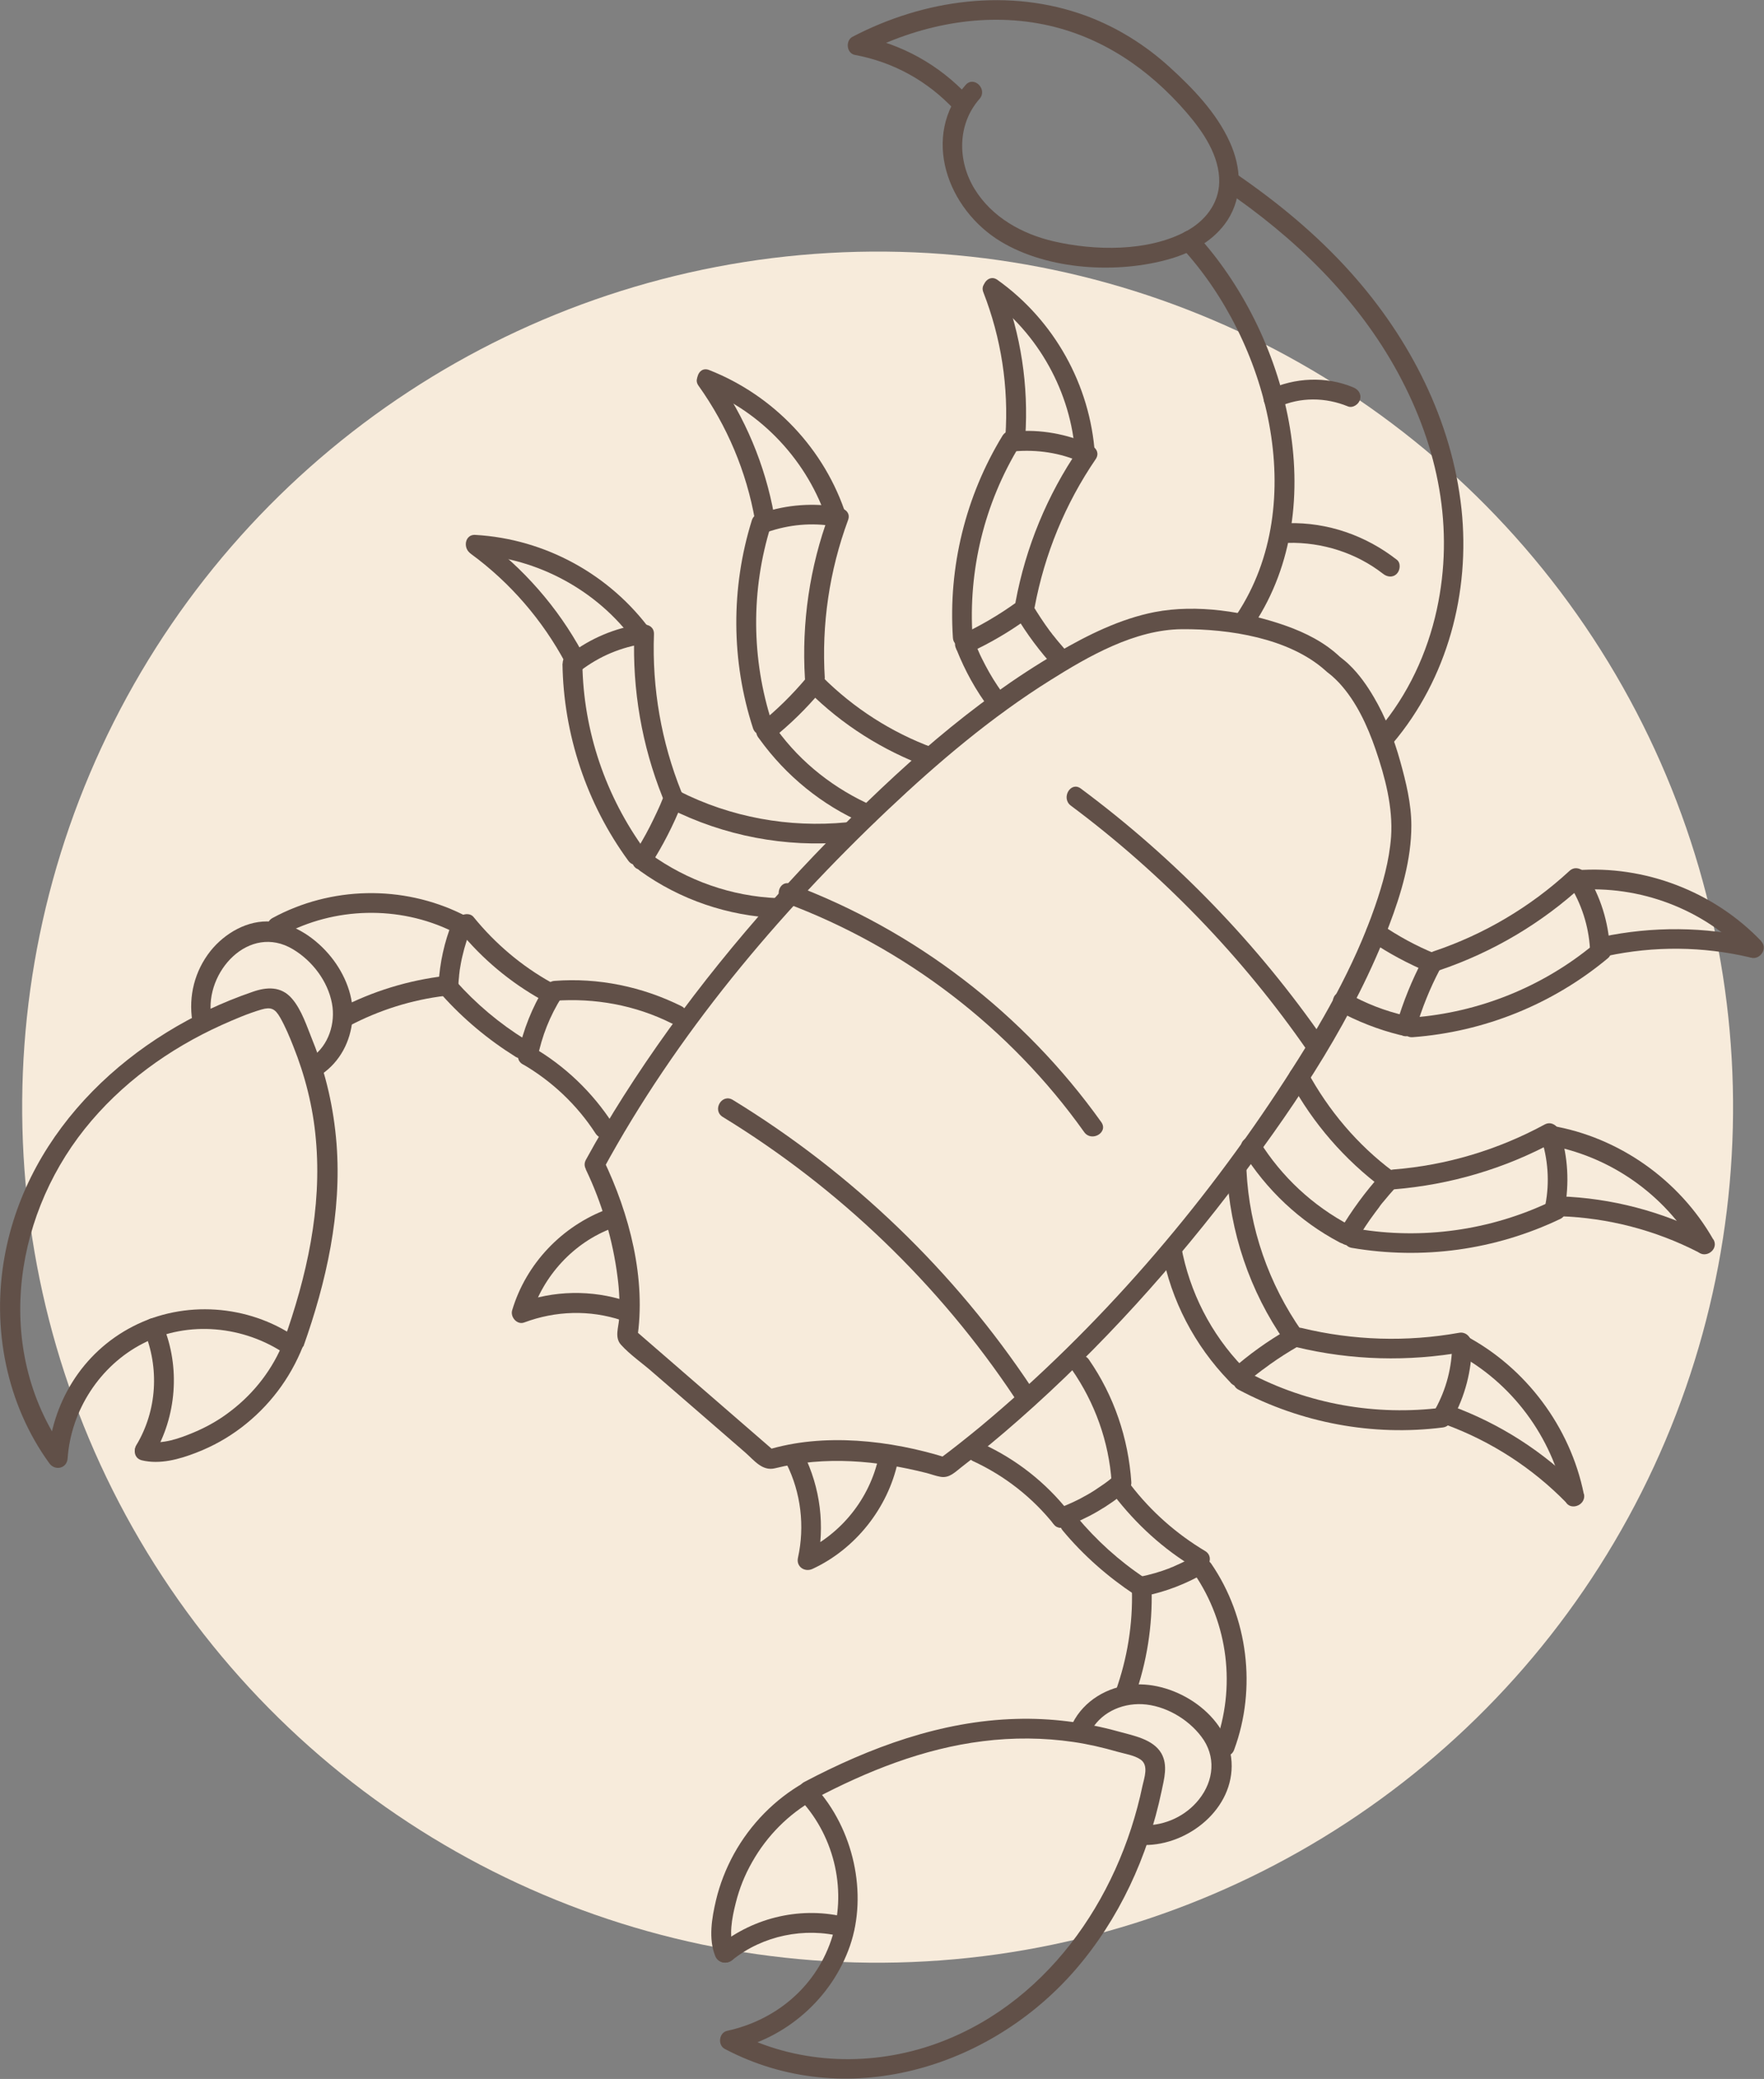 <?xml version="1.0" encoding="UTF-8"?> <svg xmlns="http://www.w3.org/2000/svg" id="Layer_2" data-name="Layer 2" viewBox="0 0 88.69 104.51"><rect x="0" y="0" width="88.69" height="104.51" fill="#808080" stroke="none"/><defs><style> .cls-1 { fill: #f7ebdb; } .cls-1, .cls-2 { stroke-width: 0px; } .cls-2 { fill: #615048; } </style></defs><g id="OBJECTS"><g><circle class="cls-1" cx="44.12" cy="55.66" r="43.01" transform="translate(-23.29 33.3) rotate(-33.25)"></circle><g><path class="cls-2" d="m29.45,58.78c.81,1.68,1.37,3.58,1.6,5.43.09.68.12,1.38.08,2.07-.03.46-.24.95.09,1.32.46.51,1.08.93,1.59,1.38.87.75,1.74,1.51,2.61,2.26l2.04,1.77c.46.4.86.96,1.51.8,2.52-.63,5.13-.39,7.62.24.23.06.46.15.7.19.45.08.74-.25,1.08-.51.98-.75,1.93-1.54,2.86-2.36,4.14-3.64,7.85-7.78,11.16-12.18,2.94-3.9,5.71-8.1,7.46-12.69.6-1.58,1.11-3.29,1.11-5,0-1.09-.27-2.19-.56-3.23-.31-1.12-.74-2.23-1.33-3.23-.34-.58-.74-1.15-1.23-1.62-.13-.13-.28-.25-.42-.36-.08-.06-.18-.17-.02-.01-.78-.75-1.75-1.24-2.77-1.6-2.02-.71-4.46-1.09-6.58-.68-1.73.34-3.36,1.15-4.87,2.03-4.29,2.5-8.08,5.92-11.53,9.46-3.84,3.93-7.36,8.22-10.31,12.86-.66,1.04-1.29,2.1-1.88,3.18-.31.57.56,1.07.86.5,3.67-6.76,8.77-12.84,14.34-18.11,2.52-2.38,5.2-4.65,8.14-6.49,1.94-1.22,4.26-2.55,6.62-2.57s5.38.44,7.21,2.07c.07.07.15.13.23.19.09.07-.07-.06,0,0,.04.03.08.07.12.1.12.11.24.22.35.34.86.93,1.42,2.15,1.83,3.34.48,1.4.88,2.91.78,4.4-.09,1.2-.42,2.37-.81,3.5-1.07,3.09-2.74,5.97-4.51,8.7-4.19,6.47-9.39,12.5-15.32,17.44-.68.56-1.37,1.11-2.07,1.63l.39-.05c-2.83-.89-6.22-1.28-9.08-.39l.49.13c-2.38-2.06-4.75-4.12-7.13-6.18l.13.49c.48-3.03-.38-6.32-1.7-9.06-.28-.58-1.14-.07-.86.5Z"></path><path class="cls-2" d="m40.93,90.44c2.65-1.4,5.49-2.54,8.49-2.91,1.51-.19,3.05-.18,4.55.04.75.11,1.48.28,2.21.49.35.1.86.18,1.16.39.43.29.19.92.1,1.33-1.2,5.75-4.93,11.14-10.67,13.06-3.22,1.07-6.81.89-9.83-.7l-.12.91c2.71-.58,5-2.6,5.91-5.22s.19-5.9-1.76-8.02c-.43-.47-1.13.23-.7.7,1.72,1.87,2.34,4.64,1.51,7.05s-2.86,4.02-5.22,4.53c-.41.09-.49.71-.12.91,6.03,3.18,13.3,1.01,17.62-3.97,2.21-2.55,3.65-5.7,4.34-8.98.13-.63.33-1.31-.01-1.91-.42-.72-1.42-.89-2.17-1.1-1.66-.46-3.4-.68-5.12-.63-3.77.1-7.36,1.43-10.66,3.17-.57.3-.06,1.15.5.86h0Z"></path><path class="cls-2" d="m40.45,89.6c-1.49.84-2.72,2.1-3.55,3.6-.4.73-.71,1.52-.9,2.32-.21.89-.39,1.94-.04,2.81.23.59,1.19.33.96-.26-.3-.75-.12-1.64.07-2.4s.46-1.42.83-2.07c.74-1.31,1.82-2.4,3.13-3.14.56-.32.06-1.17-.5-.86h0Z"></path><path class="cls-2" d="m36.82,98.53c1.53-1.23,3.63-1.66,5.53-1.17.62.16.88-.8.26-.96-2.26-.59-4.68-.04-6.49,1.42-.21.17-.18.53,0,.7.21.21.49.17.7,0h0Z"></path><path class="cls-2" d="m57.53,92.75c2.21.02,4.53-1.83,4.39-4.18s-2.81-4.08-5-3.88c-1.24.11-2.42.8-2.99,1.93-.29.57.57,1.07.86.5.49-.99,1.55-1.5,2.64-1.45,1.14.06,2.29.73,2.97,1.63.75.98.64,2.21-.12,3.16-.66.83-1.69,1.31-2.75,1.3-.64,0-.64.99,0,.99h0Z"></path><path class="cls-2" d="m62.05,87.96c1.14-3.08.7-6.65-1.15-9.35-.36-.52-1.22-.03-.86.5,1.72,2.51,2.11,5.73,1.05,8.59-.22.6.74.86.96.26h0Z"></path><path class="cls-2" d="m57.05,85.28c.61-1.72.9-3.55.85-5.38-.02-.64-1.01-.64-.99,0,.05,1.75-.23,3.47-.82,5.12-.09.25.1.54.35.61.27.08.52-.09.61-.35h0Z"></path><path class="cls-2" d="m60.08,78.21c-.22.13-.45.25-.68.36-.11.05-.22.1-.33.15-.06.02-.06.03-.02.01-.03.01-.06.03-.09.04-.06.02-.11.04-.17.07-.47.18-.96.32-1.45.42-.25.05-.43.37-.35.61.09.27.34.4.61.35,1.04-.21,2.05-.61,2.97-1.14.22-.13.32-.45.18-.68s-.44-.32-.68-.18h0Z"></path><path class="cls-2" d="m57.55,79.32c-1.28-.85-2.43-1.89-3.42-3.08-.17-.21-.52-.18-.7,0-.2.2-.17.5,0,.7,1.04,1.25,2.27,2.33,3.63,3.23.22.15.55.04.68-.18.14-.24.05-.53-.18-.68h0Z"></path><path class="cls-2" d="m60.59,77.97c-1.44-.86-2.72-1.99-3.74-3.32-.16-.21-.43-.33-.68-.18-.21.12-.34.46-.18.68,1.13,1.47,2.5,2.73,4.1,3.68.55.33,1.05-.53.5-.86h0Z"></path><path class="cls-2" d="m53.48,76.77c1.18-.42,2.25-1.04,3.21-1.85.2-.17.19-.53,0-.7-.21-.19-.49-.18-.7,0-.22.19-.35.29-.6.46-.23.16-.47.32-.72.46-.5.29-.95.49-1.45.68-.24.09-.43.34-.35.61.08.24.35.44.61.35h0Z"></path><path class="cls-2" d="m56.88,74.5c-.15-2.2-.87-4.33-2.13-6.15-.36-.52-1.22-.03-.86.5,1.16,1.67,1.86,3.62,2,5.65.04.63,1.03.64.99,0h0Z"></path><path class="cls-2" d="m53.71,75.96c-1.14-1.44-2.62-2.6-4.29-3.37-.24-.11-.53-.07-.68.18-.13.21-.07.57.18.68,1.6.74,2.99,1.83,4.09,3.21.17.21.53.17.7,0,.21-.21.17-.49,0-.7h0Z"></path><path class="cls-2" d="m58.43,62.94c.45,2.44,1.64,4.7,3.36,6.48.44.46,1.15-.24.7-.7-1.61-1.67-2.68-3.77-3.1-6.05-.12-.63-1.07-.36-.96.26h0Z"></path><path class="cls-2" d="m62.61,69.56c.2-.18.41-.35.63-.52.03-.02.05-.04.08-.06.02-.01.09-.07.04-.03.05-.04.1-.08.16-.12.11-.08.23-.17.34-.25.45-.32.92-.62,1.39-.89.22-.13.32-.45.18-.68s-.44-.32-.68-.18c-1.01.58-1.96,1.26-2.83,2.03-.2.17-.19.53,0,.7.21.19.49.18.7,0h0Z"></path><path class="cls-2" d="m65.46,66.93c-1.67-2.38-2.65-5.19-2.79-8.09-.03-.64-1.02-.64-.99,0,.15,3.08,1.15,6.07,2.92,8.6.36.52,1.22.02.86-.5h0Z"></path><path class="cls-2" d="m65.18,67.72c2.77.67,5.63.74,8.44.24.63-.11.36-1.07-.26-.96-2.62.47-5.32.39-7.91-.24-.62-.15-.89.81-.26.96h0Z"></path><path class="cls-2" d="m73.01,67.56c0,1.15-.29,2.28-.86,3.3-.13.23-.06.54.18.68s.55.06.68-.18c.65-1.16.99-2.47.99-3.8,0-.27-.23-.5-.5-.5s-.5.23-.5.5h0Z"></path><path class="cls-2" d="m72.54,70.76c-3.36.43-6.78-.17-9.77-1.76-.56-.3-1.07.56-.5.86,3.14,1.67,6.74,2.35,10.27,1.9.62-.08.63-1.07,0-.99h0Z"></path><path class="cls-2" d="m72.7,71.62c2.28.84,4.35,2.18,6.05,3.92.45.46,1.15-.25.7-.7-1.83-1.86-4.05-3.28-6.49-4.17-.6-.22-.86.74-.26.96h0Z"></path><path class="cls-2" d="m79.63,75.1c-.68-3.37-2.92-6.36-5.96-7.96-.56-.3-1.07.56-.5.86,2.84,1.49,4.87,4.23,5.51,7.37.13.63,1.08.36.96-.26h0Z"></path><path class="cls-2" d="m67.87,61.6c-1.86-.98-3.43-2.44-4.54-4.22-.34-.55-1.2-.04-.86.5,1.19,1.93,2.89,3.53,4.89,4.58.57.3,1.08-.56.5-.86h0Z"></path><path class="cls-2" d="m68.21,62.36c.28-.48.58-.94.91-1.38.08-.11.16-.21.24-.32.05-.07-.04.05.01-.02.02-.03.04-.05.06-.08.05-.06.09-.12.14-.17.18-.22.36-.43.55-.64.17-.19.2-.51,0-.7-.19-.17-.52-.21-.7,0-.78.87-1.47,1.81-2.06,2.81-.13.22-.06.55.18.68s.54.06.68-.18h0Z"></path><path class="cls-2" d="m70.03,58.88c-1.78-1.33-3.24-3.06-4.3-5.02-.31-.57-1.17-.06-.86.5,1.14,2.11,2.73,3.94,4.66,5.38.22.16.56.04.68-.18.15-.26.04-.52-.18-.68h0Z"></path><path class="cls-2" d="m70.07,59.79c2.84-.23,5.59-1.04,8.09-2.4.56-.3.06-1.16-.5-.86-2.34,1.27-4.93,2.05-7.59,2.26-.63.05-.64,1.04,0,.99h0Z"></path><path class="cls-2" d="m77.47,57.16c.36,1.09.45,2.26.23,3.39-.05.26.07.54.35.61.24.07.56-.08.61-.35.25-1.31.18-2.66-.23-3.92-.08-.25-.34-.42-.61-.35-.25.07-.43.35-.35.61h0Z"></path><path class="cls-2" d="m77.93,60.42c-3.01,1.43-6.43,1.91-9.71,1.35-.62-.11-.89.85-.26.96,3.57.61,7.21.11,10.48-1.45.58-.27.07-1.13-.5-.86h0Z"></path><path class="cls-2" d="m78.42,61.14c2.43.08,4.81.7,6.97,1.81.57.29,1.07-.56.5-.86-2.32-1.19-4.86-1.86-7.47-1.95-.64-.02-.64.97,0,.99h0Z"></path><path class="cls-2" d="m86.14,62.31c-1.7-2.99-4.75-5.15-8.14-5.72-.62-.11-.89.85-.26.96,3.16.53,5.96,2.48,7.55,5.26.32.56,1.17.06.86-.5h0Z"></path><path class="cls-2" d="m67.24,50.8c.99.54,2.05.96,3.15,1.23.25.06.55-.08.62-.35s-.08-.55-.35-.62c-1.06-.25-1.98-.61-2.91-1.13-.23-.13-.56-.06-.68.18s-.07.55.18.68h0Z"></path><path class="cls-2" d="m71.18,51.73c.32-1.06.7-2.02,1.21-2.99.12-.23.07-.55-.18-.68-.23-.12-.55-.07-.68.18-.54,1.03-.98,2.11-1.31,3.23-.07.25.09.55.35.61s.53-.08.61-.35h0Z"></path><path class="cls-2" d="m68.91,47.31c.92.62,1.89,1.14,2.92,1.57.24.1.56-.11.62-.35.07-.29-.09-.51-.35-.62-.03-.01-.06-.03-.09-.04.04.02.03.01-.02,0-.06-.03-.13-.05-.19-.08-.11-.05-.22-.1-.33-.15-.24-.11-.48-.24-.71-.36-.46-.25-.9-.52-1.34-.82-.22-.15-.56-.05-.68.18-.13.25-.05.53.18.68h0Z"></path><path class="cls-2" d="m72.36,48.78c2.69-.91,5.16-2.37,7.25-4.3.47-.43-.23-1.13-.7-.7-1.96,1.81-4.29,3.19-6.82,4.04-.6.2-.34,1.16.26.96h0Z"></path><path class="cls-2" d="m78.89,44.44c.62.98.98,2.1,1.05,3.24.01.27.22.5.5.5.26,0,.51-.23.5-.5-.07-1.33-.47-2.62-1.18-3.74-.14-.23-.44-.32-.68-.18s-.32.45-.18.68h0Z"></path><path class="cls-2" d="m80.13,47.48c-2.57,2.13-5.78,3.42-9.1,3.67-.63.05-.64,1.04,0,.99,3.6-.27,7.02-1.65,9.8-3.96.49-.41-.21-1.11-.7-.7h0Z"></path><path class="cls-2" d="m80.79,48.06c2.37-.51,4.83-.49,7.2.07.62.14.89-.81.26-.96-2.54-.59-5.17-.61-7.72-.07-.62.13-.36,1.09.26.96h0Z"></path><path class="cls-2" d="m88.55,47.31c-2.38-2.49-5.86-3.83-9.3-3.56-.63.05-.64,1.04,0,.99,3.19-.25,6.38.95,8.59,3.27.44.46,1.14-.24.7-.7h0Z"></path><path class="cls-2" d="m15.25,67.7c1.16-3.26,1.94-6.73,1.67-10.21-.14-1.77-.53-3.52-1.2-5.17-.28-.69-.55-1.56-1.05-2.13-.54-.62-1.26-.58-1.97-.33-6.02,2.06-11.3,6.85-12.47,13.31-.65,3.59.09,7.41,2.25,10.39.29.4.89.26.92-.25.17-2.41,1.62-4.66,3.78-5.77,2.28-1.18,5.1-.89,7.19.54.53.36,1.02-.5.5-.86-2.39-1.64-5.61-1.87-8.19-.54s-4.08,3.88-4.27,6.63l.92-.25c-3.6-4.95-2.77-11.67.93-16.31,1.82-2.28,4.23-4.02,6.88-5.22.65-.29,1.32-.58,2-.78.48-.14.69-.05.95.41s.46.94.65,1.42c.6,1.49,1,3.08,1.14,4.68.32,3.48-.46,6.91-1.62,10.17-.21.6.74.86.96.26h0Z"></path><path class="cls-2" d="m14.27,67.42c-.54,1.38-1.47,2.59-2.64,3.49-.57.45-1.22.82-1.89,1.1s-1.59.63-2.35.44c-.62-.15-.88.8-.26.96.91.22,1.88-.05,2.73-.38s1.58-.74,2.28-1.27c1.39-1.06,2.45-2.46,3.09-4.08.23-.59-.73-.85-.96-.26h0Z"></path><path class="cls-2" d="m7.72,73.15c1.16-1.95,1.35-4.42.48-6.52-.1-.25-.33-.42-.61-.35-.23.06-.45.36-.35.61.78,1.87.66,4.01-.38,5.75-.33.55.53,1.05.86.5h0Z"></path><path class="cls-2" d="m10.62,51.08c-.34-2.22,1.91-4.68,4.11-3.36.97.58,1.75,1.6,1.96,2.72.19.99-.17,2.12-1.01,2.7-.52.36-.03,1.22.5.86.92-.64,1.44-1.64,1.54-2.75s-.37-2.27-1.08-3.15-1.8-1.67-2.99-1.77-2.35.58-3.07,1.48c-.79,1-1.11,2.26-.91,3.52.04.27.37.41.61.35.28-.07.39-.35.35-.61h0Z"></path><path class="cls-2" d="m14.2,47.01c2.61-1.42,5.86-1.5,8.54-.19.57.28,1.07-.57.5-.86-3-1.48-6.6-1.41-9.54.19-.56.31-.06,1.16.5.86h0Z"></path><path class="cls-2" d="m17.56,51.57c1.5-.79,3.14-1.31,4.83-1.51.27-.03.5-.21.5-.5,0-.24-.23-.53-.5-.5-1.87.22-3.66.77-5.33,1.64-.57.3-.06,1.15.5.86h0Z"></path><path class="cls-2" d="m22.74,46.36c-.4.99-.63,2.05-.69,3.11-.02.26.24.51.5.5.28-.01.48-.22.5-.5,0-.13.02-.26.03-.38,0-.06.01-.13.02-.19,0-.03,0-.05.01-.08,0,.04,0,.03,0-.03.04-.24.08-.49.14-.73.11-.49.27-.97.46-1.44.1-.24-.11-.56-.35-.61-.29-.07-.51.09-.61.35h0Z"></path><path class="cls-2" d="m22.21,50.01c1.08,1.21,2.34,2.26,3.72,3.12.23.14.55.05.68-.18s.05-.54-.18-.68c-1.31-.81-2.5-1.81-3.52-2.96-.18-.2-.52-.18-.7,0-.2.2-.18.5,0,.7h0Z"></path><path class="cls-2" d="m23.1,46.8c1.14,1.4,2.55,2.58,4.13,3.46.56.31,1.06-.55.5-.86-1.51-.84-2.83-1.96-3.92-3.3-.17-.21-.53-.18-.7,0-.21.21-.17.49,0,.7h0Z"></path><path class="cls-2" d="m27.02,53.2c.23-1.13.62-2.12,1.23-3.09.14-.22.05-.56-.18-.68s-.53-.06-.68.18c-.63,1.02-1.08,2.15-1.33,3.32-.05.25.07.55.35.61.25.06.55-.07.61-.35h0Z"></path><path class="cls-2" d="m27.88,50.31c2.03-.15,4.06.22,5.88,1.13.57.28,1.07-.57.5-.86-1.97-.98-4.18-1.44-6.38-1.27-.63.05-.64,1.04,0,.99h0Z"></path><path class="cls-2" d="m26.27,53.49c1.48.86,2.75,2.06,3.68,3.5.15.22.44.32.68.18.22-.13.32-.45.18-.68-1.02-1.58-2.41-2.91-4.03-3.85-.55-.32-1.05.54-.5.86h0Z"></path><path class="cls-2" d="m39.09,45.15c-2.31-.09-4.54-.88-6.41-2.23-.52-.37-1.01.49-.5.86,2.01,1.45,4.43,2.27,6.91,2.37.64.03.64-.97,0-.99h0Z"></path><path class="cls-2" d="m32.7,43.49c.63-.98,1.16-2.02,1.59-3.1.1-.24-.11-.56-.35-.61-.29-.07-.51.09-.61.35s-.18.43-.3.69-.24.5-.36.74c-.25.49-.53.97-.83,1.43-.14.22-.05.56.18.68.25.13.53.05.68-.18h0Z"></path><path class="cls-2" d="m33.64,40.63c2.75,1.39,5.85,1.99,8.92,1.7.63-.06.64-1.05,0-.99-2.9.28-5.82-.25-8.42-1.57-.57-.29-1.07.57-.5.86h0Z"></path><path class="cls-2" d="m34.26,39.81c-1.01-2.52-1.48-5.21-1.38-7.93.02-.64-.97-.64-.99,0-.1,2.79.38,5.59,1.42,8.19.23.59,1.19.33.96-.26h0Z"></path><path class="cls-2" d="m32.18,31.39c-1.26.18-2.48.7-3.5,1.47-.21.16-.32.43-.18.68.12.21.46.34.68.18.97-.74,2.05-1.19,3.26-1.37.27-.04.41-.37.35-.61-.08-.28-.34-.39-.61-.35h0Z"></path><path class="cls-2" d="m28.28,33.36c.05,3.55,1.21,7.04,3.31,9.91.37.51,1.23.02.86-.5-2-2.73-3.12-6.02-3.17-9.41,0-.64-1-.64-.99,0h0Z"></path><path class="cls-2" d="m29.28,32.81c-1.24-2.29-2.98-4.27-5.08-5.81-.22-.16-.55-.04-.68.18-.15.25-.04.52.18.68,1.96,1.44,3.57,3.31,4.72,5.45.3.56,1.16.06.86-.5h0Z"></path><path class="cls-2" d="m23.9,27.88c3.13.18,6.13,1.8,7.98,4.34.37.51,1.23.02.86-.5-2.07-2.84-5.33-4.63-8.84-4.83-.64-.04-.64.96,0,.99h0Z"></path><path class="cls-2" d="m43.9,40.52c-1.92-.84-3.62-2.16-4.85-3.86-.16-.22-.43-.33-.68-.18-.22.13-.34.46-.18.68,1.33,1.84,3.13,3.31,5.21,4.22.25.11.54.07.68-.18.12-.21.07-.58-.18-.68h0Z"></path><path class="cls-2" d="m38.86,37.11c.87-.7,1.68-1.49,2.4-2.35.17-.2.21-.51,0-.7-.18-.17-.52-.21-.7,0-.72.86-1.52,1.65-2.4,2.35-.2.16-.18.53,0,.7.22.2.48.17.7,0h0Z"></path><path class="cls-2" d="m46.91,37.59c-2.09-.77-3.99-1.99-5.56-3.56-.46-.46-1.16.25-.71.71,1.7,1.7,3.75,2.99,6,3.82.25.09.55-.1.62-.35.08-.28-.09-.52-.35-.62h0Z"></path><path class="cls-2" d="m41.47,34.1c-.17-2.71.23-5.41,1.17-7.96.22-.6-.74-.86-.96-.26-.97,2.62-1.38,5.43-1.21,8.22.04.63,1.03.64.99,0h0Z"></path><path class="cls-2" d="m42.23,25.5c-1.31-.23-2.66-.14-3.92.29-.25.09-.42.34-.35.61.07.25.36.43.61.35,1.09-.38,2.25-.49,3.39-.29.26.05.53-.07.61-.35.07-.24-.08-.56-.35-.61h0Z"></path><path class="cls-2" d="m37.8,26.16c-1.06,3.4-1.04,7.07.06,10.45.2.6,1.15.35.96-.26-1.05-3.23-1.07-6.69-.06-9.93.19-.61-.77-.87-.96-.26h0Z"></path><path class="cls-2" d="m38.92,25.89c-.45-2.51-1.46-4.92-2.94-7-.37-.52-1.23-.02-.86.5,1.44,2.02,2.41,4.32,2.84,6.76.11.63,1.07.36.96-.26h0Z"></path><path class="cls-2" d="m35.38,19.56c2.92,1.14,5.25,3.65,6.21,6.63.19.61,1.15.35.96-.26-1.07-3.34-3.64-6.05-6.9-7.33-.59-.23-.85.73-.26.96h0Z"></path><path class="cls-2" d="m48.1,32.67c.42,1.05.96,2.04,1.65,2.95.16.21.44.34.68.18.21-.13.35-.46.18-.68-.32-.43-.62-.87-.88-1.33-.13-.23-.25-.46-.37-.7-.06-.12-.12-.25-.17-.37-.01-.03-.03-.06-.04-.09-.02-.06-.03-.06,0-.02-.03-.06-.05-.13-.08-.19-.1-.24-.34-.44-.62-.35-.23.08-.45.35-.35.62h0Z"></path><path class="cls-2" d="m48.76,32.8c1.02-.47,1.99-1.04,2.9-1.7.21-.15.33-.44.18-.68-.13-.21-.45-.34-.68-.18-.91.66-1.88,1.23-2.9,1.7-.24.11-.31.47-.18.68.16.24.43.29.68.18h0Z"></path><path class="cls-2" d="m51.06,30.92c.56.95,1.23,1.84,1.98,2.66.18.19.53.19.71,0,.19-.21.19-.5,0-.71-.18-.19-.35-.39-.52-.59-.08-.1-.17-.2-.25-.31-.02-.02-.04-.05-.06-.07-.05-.06.04.05,0,0-.04-.06-.08-.11-.13-.17-.31-.42-.6-.86-.87-1.31-.13-.23-.46-.33-.68-.18s-.32.44-.18.68h0Z"></path><path class="cls-2" d="m52.02,30.52c.5-2.67,1.54-5.2,3.07-7.44.36-.53-.5-1.03-.86-.5-1.58,2.31-2.66,4.93-3.17,7.68-.12.62.84.89.96.26h0Z"></path><path class="cls-2" d="m54.86,22.36c-1.21-.54-2.54-.79-3.87-.67-.27.02-.5.21-.5.5,0,.25.23.52.5.5,1.15-.1,2.31.07,3.36.54.24.11.53.07.68-.18.12-.21.07-.57-.18-.68h0Z"></path><path class="cls-2" d="m50.4,21.91c-1.85,3.03-2.73,6.6-2.49,10.15.04.63,1.04.64.99,0-.23-3.38.59-6.75,2.36-9.65.33-.55-.52-1.05-.86-.5h0Z"></path><path class="cls-2" d="m51.55,21.94c.17-2.55-.22-5.13-1.15-7.51-.23-.59-1.19-.33-.96.26.9,2.31,1.28,4.77,1.11,7.24-.04.64.95.63.99,0h0Z"></path><path class="cls-2" d="m49.65,14.92c2.55,1.82,4.21,4.81,4.41,7.94.04.63,1.03.64.99,0-.23-3.51-2.05-6.76-4.9-8.79-.52-.37-1.02.49-.5.86h0Z"></path><path class="cls-2" d="m48.67,4.82c-1.45-1.56-3.35-2.62-5.44-3.01l.12.91c2.78-1.45,6.02-2.12,9.13-1.49,2.89.59,5.27,2.22,7.18,4.43.83.96,1.67,2.19,1.64,3.51-.03,1.1-.74,1.96-1.67,2.46-1.92,1.03-4.59.98-6.66.5-1.59-.37-3.1-1.21-3.97-2.63s-.87-3.26.25-4.53c.42-.48-.28-1.18-.7-.7-2.28,2.57-.92,6.26,1.78,7.88,2.38,1.43,5.86,1.63,8.51.86,1.13-.33,2.21-.93,2.87-1.93.79-1.21.7-2.67.12-3.94-.67-1.48-1.86-2.71-3.05-3.79s-2.6-1.97-4.16-2.55c-3.87-1.43-8.16-.83-11.76,1.05-.36.19-.3.83.12.91,1.94.36,3.66,1.31,5.01,2.76.44.47,1.14-.23.7-.7h0Z"></path><path class="cls-2" d="m63.05,31.39c3.96-6,1.68-14.64-2.92-19.64-.44-.47-1.14.23-.71.71,4.31,4.68,6.48,12.81,2.76,18.43-.36.54.51,1.04.86.5h0Z"></path><path class="cls-2" d="m70.03,37.36c2.74-3.24,3.9-7.58,3.45-11.78-.48-4.44-2.59-8.55-5.54-11.85-1.73-1.94-3.75-3.6-5.89-5.06-.53-.36-1.03.5-.5.86,3.54,2.41,6.69,5.44,8.74,9.22s2.83,7.84,1.95,11.89c-.48,2.2-1.45,4.28-2.9,6-.41.49.29,1.2.71.71h0Z"></path><path class="cls-2" d="m64.76,27.29c1.71-.04,3.42.5,4.77,1.55.21.17.5.21.7,0,.17-.17.21-.54,0-.7-1.56-1.22-3.48-1.89-5.47-1.84-.64.02-.64,1.01,0,.99h0Z"></path><path class="cls-2" d="m64.27,20.46c1.11-.51,2.38-.49,3.5-.03.25.1.55-.11.61-.35.08-.29-.1-.51-.35-.61-1.37-.57-2.93-.49-4.26.13-.24.11-.3.46-.18.68.15.25.43.29.68.18h0Z"></path><path class="cls-2" d="m51.88,69.77c-3.89-5.86-9.04-10.81-15.04-14.48-.55-.33-1.05.52-.5.86,5.85,3.58,10.88,8.41,14.68,14.12.35.53,1.21.03.86-.5h0Z"></path><path class="cls-2" d="m39.49,45.39c6.01,2.24,11.3,6.29,15.02,11.52.37.52,1.23.02.86-.5-3.89-5.45-9.34-9.64-15.62-11.98-.6-.22-.86.74-.26.96h0Z"></path><path class="cls-2" d="m66.6,52.32c-3.37-4.87-7.51-9.15-12.26-12.68-.51-.38-1.01.48-.5.86,4.6,3.43,8.63,7.61,11.9,12.33.36.52,1.22.03.86-.5h0Z"></path><path class="cls-2" d="m44.18,73.23c-.45,2.1-1.88,3.89-3.83,4.79l.73.56c.41-1.86.17-3.79-.68-5.5-.29-.57-1.14-.07-.86.5.73,1.45.93,3.15.58,4.73-.1.45.34.74.73.56,2.16-1,3.79-3.06,4.29-5.38.13-.62-.82-.89-.96-.26h0Z"></path><path class="cls-2" d="m30.55,60.78c-2.29.85-4.1,2.74-4.8,5.09-.1.34.25.75.61.61,1.58-.59,3.29-.64,4.89-.11.61.2.87-.76.26-.96-1.75-.58-3.69-.55-5.42.11l.61.61c.6-1.99,2.15-3.68,4.11-4.4.25-.09.42-.34.35-.61-.07-.24-.36-.44-.61-.35h0Z"></path></g></g></g></svg> 